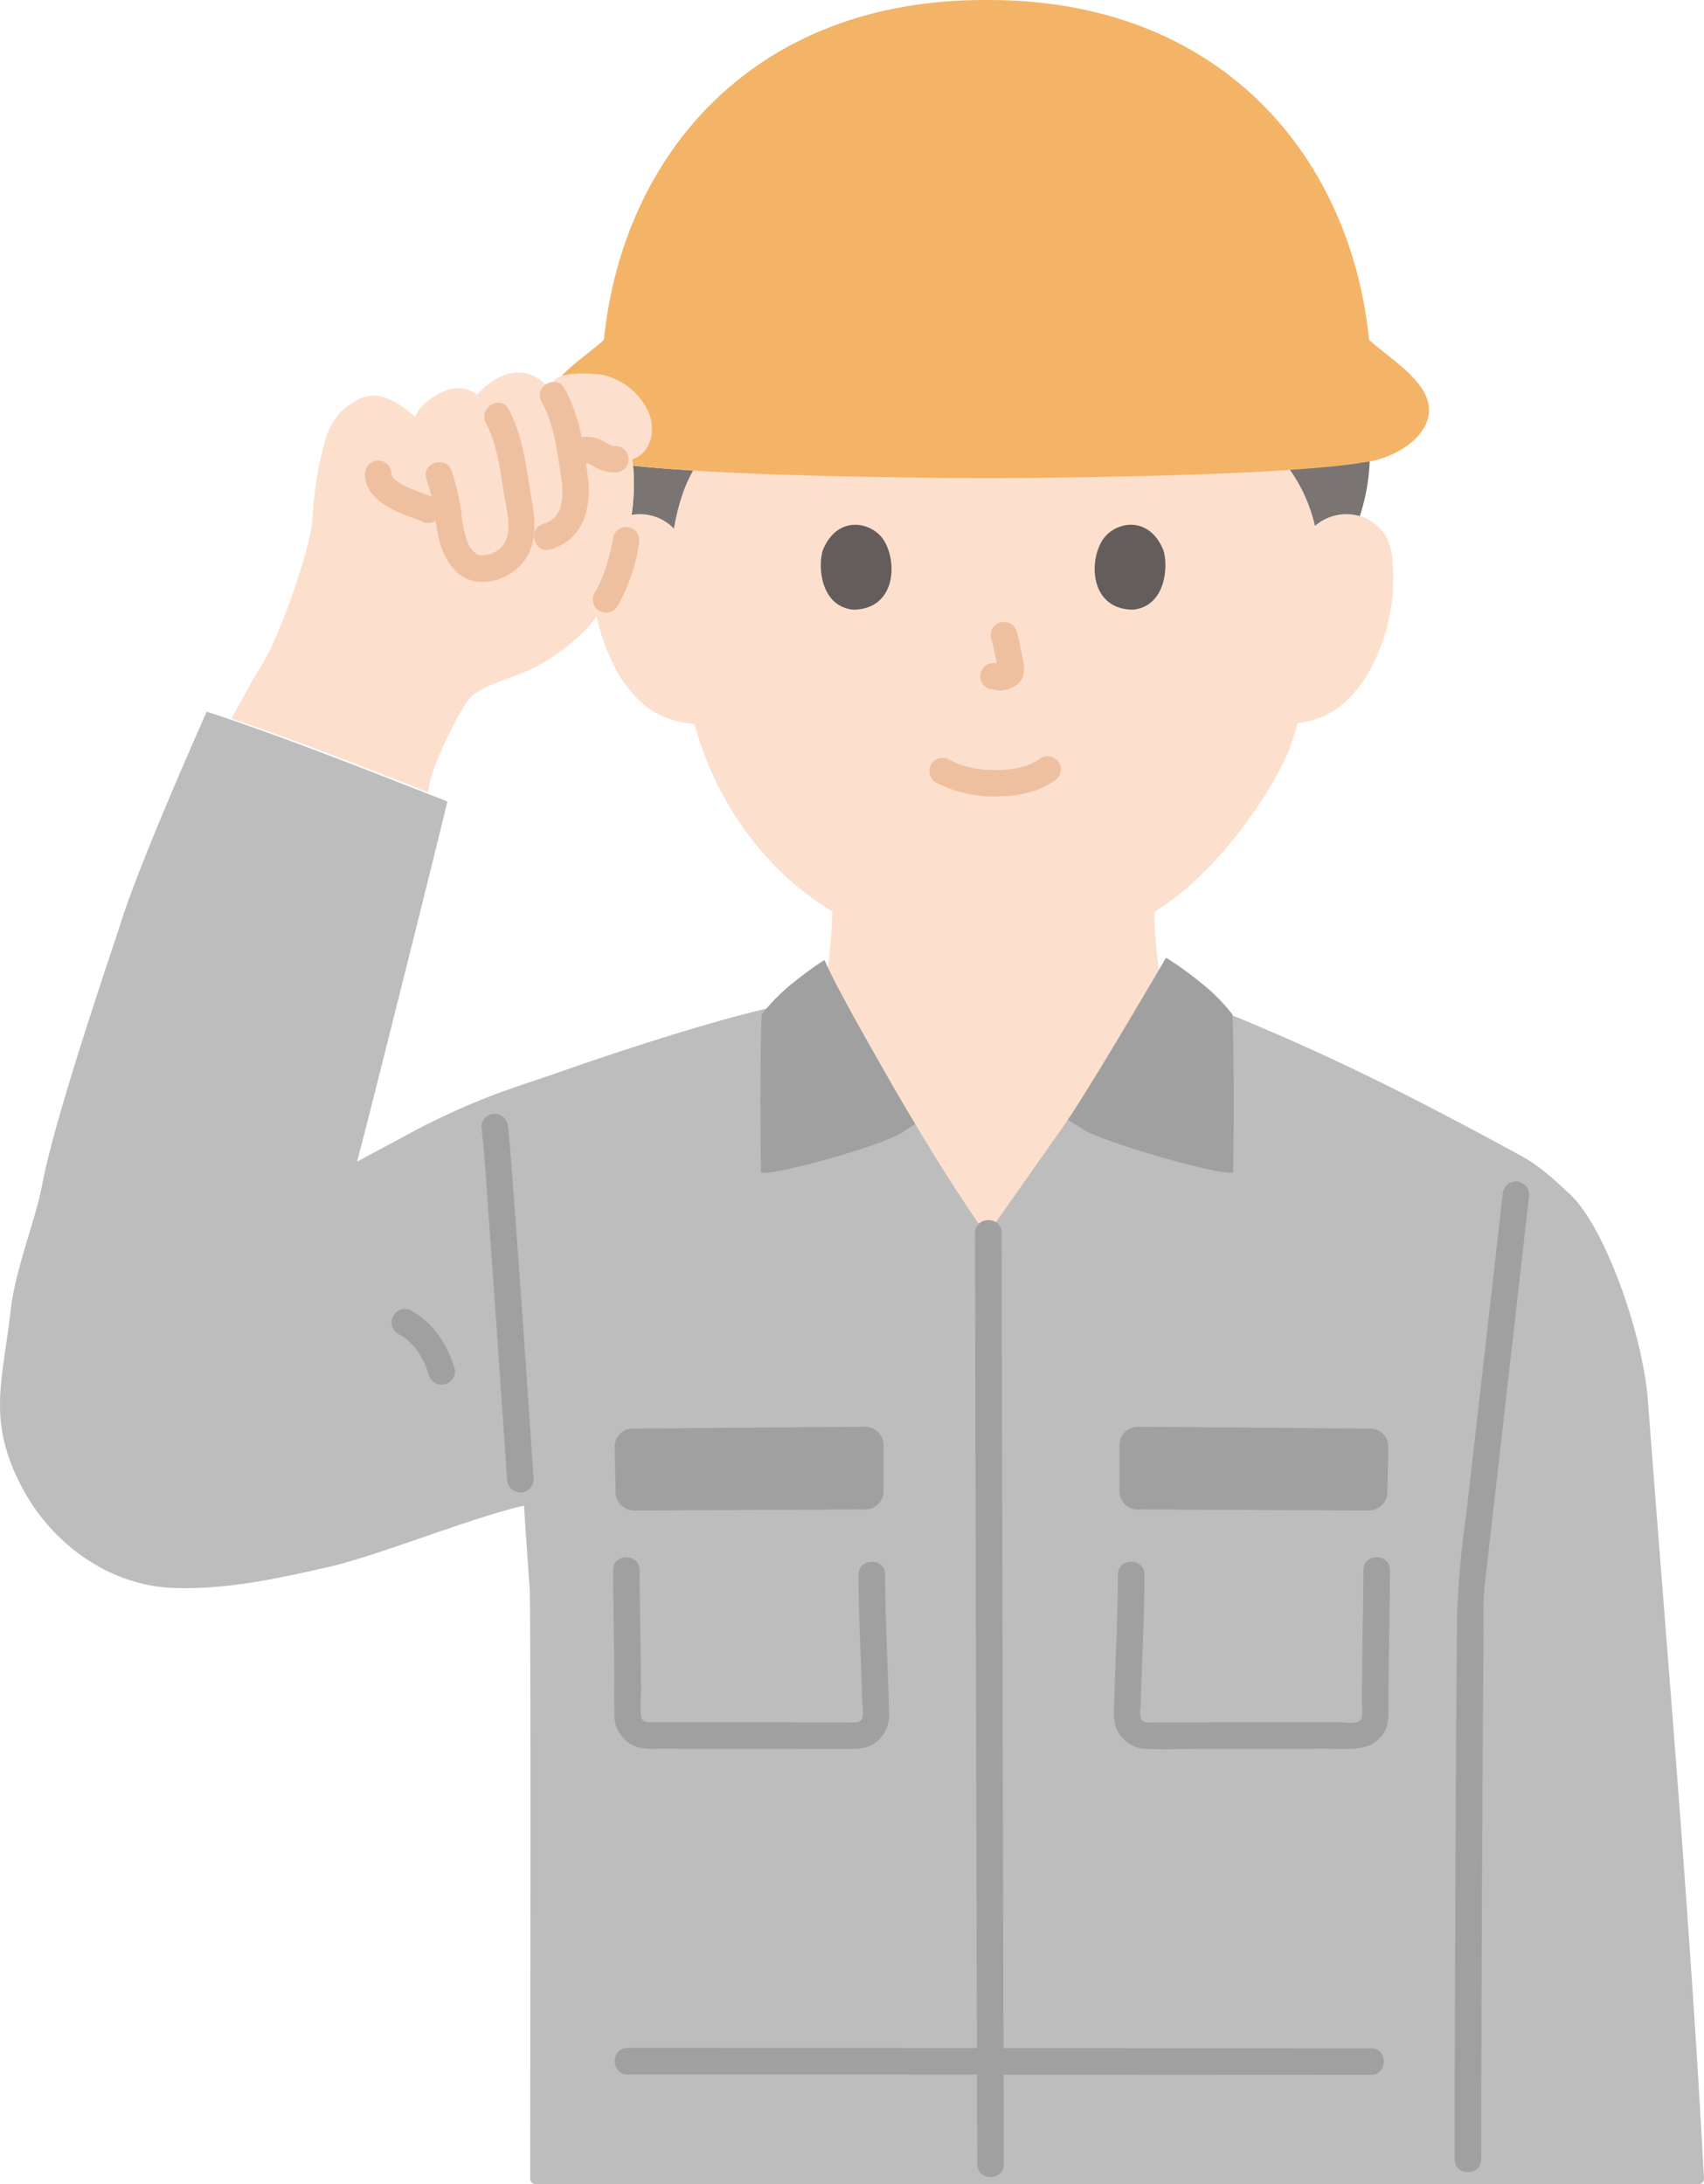 <svg xmlns="http://www.w3.org/2000/svg" width="307.788" height="394.496" viewBox="0 0 307.788 394.496"><defs><style>.a{fill:#fce0cd;}.b{fill:#7a7473;}.c{fill:#f4b467;}.d{fill:#bdbdbd;}.e{fill:#a0a0a0;}.f{fill:#efc0a0;}.g{fill:#645d5c;}</style></defs><path class="a" d="M237.523,94.989a8.664,8.664,0,0,1,6.933-2.029,8.185,8.185,0,0,1,5.882,3.911,11.549,11.549,0,0,1,1.211,4.654,34.666,34.666,0,0,1-3.534,18.375,22.044,22.044,0,0,1-5.7,7.477,14.613,14.613,0,0,1-6.793,3.062s-.423.065-1.165.185c-.556,2.084-1.182,3.839-1.489,4.771-1.852,5.028-11.68,21.645-24.364,29.3a80.014,80.014,0,0,0,1.445,14.032c.819,4.674.563,8.852,7.061,11.2,0,0-.8,37.634-37.573,37.634s-41.988-36-41.988-36c.8-.34,4-1.47,4.43-1.63,6.15-2.23,6.25-6.08,6.94-10.46.04-.24.08-.49.12-.74q.33-1.92.6-3.99c.43-3.341.71-6.852.81-10.1a53.217,53.217,0,0,1-13.667-11.923,58.931,58.931,0,0,1-11.234-21.93l-2.215-.34a14.613,14.613,0,0,1-6.793-3.062,22.031,22.031,0,0,1-5.7-7.477,34.677,34.677,0,0,1-3.535-18.375,11.566,11.566,0,0,1,1.212-4.654,8.185,8.185,0,0,1,5.882-3.911,8.664,8.664,0,0,1,6.933,2.029s5.461-45.8,56.424-45.8C236.329,49.189,237.523,94.989,237.523,94.989Z"/><path class="b" d="M123.254,89.335a24.748,24.748,0,0,1,1.94-4.344c-4.217-.26-7.888-.555-10.845-.888a39.475,39.475,0,0,1-.26,8.893l.216-.036a8.565,8.565,0,0,1,7.425,2.518A39.748,39.748,0,0,1,123.254,89.335Z"/><path class="b" d="M241.477,83.338a44.368,44.368,0,0,0-8.465,1.535,28.87,28.87,0,0,1,4.511,10.116,8.664,8.664,0,0,1,6.933-2.029,7.819,7.819,0,0,1,1.157.263,35.946,35.946,0,0,0,1.787-9.867A29.433,29.433,0,0,0,241.477,83.338Z"/><path class="c" d="M178.183,0C136.409-.2,112.51,27.7,109.076,61.38c-3.395,3.184-10.925,7.48-10.82,12.769s7.066,8.937,11.856,9.368c10.192,1.8,39.157,2.749,68.076,2.858,28.92-.109,57.885-1.062,68.077-2.858,4.79-.431,11.75-4.079,11.856-9.368S250.7,64.564,247.3,61.38C243.867,27.7,219.966-.2,178.183,0Z"/><path class="d" d="M179.894,220.732c2.8-3.919,10.666-15.172,12.415-17.646,3.071-4.345,10.7-17.154,15.521-25.352l12.857,4.879c20.974,8.507,36.386,16.534,54.305,26.278,3.141,1.709,5.979,4.381,8.593,6.82,6.3,5.879,13.152,25.2,14.067,37.233,3.817,50.155,7.535,92.437,10.134,140.493a1,1,0,0,1-.991,1.059H96.763a1,1,0,0,1-1-.994c.016-28.2.123-98.169-.072-106.352-.037-.3-.453-6.362-1.049-15.2-9.5,2.123-26.121,8.989-35.532,11.124-8.941,2.028-18.458,4.107-27.884,3.731-11.49-.458-21.745-7.921-27.1-17.88C-2.493,256.61.5,249.509,1.916,236.738c.84-7.559,4.485-16.219,5.723-22.855,2.3-12.349,12.733-42.636,14.153-47.132,3.359-10.639,13.086-32.659,15.537-38.213,13.6,4.409,30.39,11.1,43.477,16.223-2.324,9.812-11.983,48.165-14.082,56.423-.371,1.46-1.2,4.659-2.226,8.621l11.736-6.29c11.758-5.879,16.105-6.81,26.463-10.449,5.671-1.993,22.956-7.839,34.714-10.638l14.144-3.676c2.935,5.59,7,12.644,8.547,15.363,4.334,7.643,12.562,21.3,17.881,28.577Z"/><path class="e" d="M96.388,267.173c-1.282-18.7-2.519-37.4-3.972-56.087-.195-2.509-.366-5.025-.646-7.526a2.471,2.471,0,0,0-2.4-2.4,2.416,2.416,0,0,0-2.4,2.4c.659,5.9.982,11.855,1.413,17.778q1.075,14.775,2.085,29.556.563,8.139,1.12,16.279a2.457,2.457,0,0,0,2.4,2.4,2.421,2.421,0,0,0,2.4-2.4Z"/><path class="e" d="M271.411,215.782c-.841,7.62-1.724,15.235-2.591,22.852q-2,17.6-4.016,35.193a169.953,169.953,0,0,0-1.6,17.44c-.141,12.805-.2,25.612-.264,38.418q-.138,27.022-.189,54.046,0,3.137-.008,6.273c0,3.089,4.8,3.094,4.8,0q.025-27.015.166-54.03.1-20.907.266-41.815a71.485,71.485,0,0,1,.167-7.664c.366-3.079.715-6.16,1.068-9.24q1.969-17.153,3.918-34.307,1.493-13.109,2.976-26.219c.035-.316.071-.631.106-.947a2.415,2.415,0,0,0-2.4-2.4,2.455,2.455,0,0,0-2.4,2.4Z"/><path class="e" d="M176.118,222.692q0,7.9.026,15.809.03,15.355.066,30.711.043,19.536.092,39.071.051,20.7.105,41.4.049,18.608.1,37.216l.012,3.991c.009,3.088,4.809,3.094,4.8,0q-.054-18.129-.1-36.257-.054-20.616-.1-41.231-.05-19.84-.095-39.681-.036-16.053-.07-32.108-.018-9-.031-17.994c0-.31,0-.62,0-.93,0-3.089-4.8-3.094-4.8,0Z"/><path class="e" d="M216.987,177.563a58.919,58.919,0,0,0-6.371-4.588c-3.678,6.315-13.533,23.071-17.724,29.266,1.8,1.127,2.918,1.839,2.918,1.839,3.411,2.165,24.3,8.281,26.922,7.694.154-7.7.155-23.376-.125-28.555A32.652,32.652,0,0,0,216.987,177.563Z"/><path class="e" d="M143.8,177.077a59.569,59.569,0,0,1,5.126-3.694c2.163,5.073,9.056,16.995,11.175,20.732,1.4,2.476,3.216,5.582,5.206,8.9l-2.672,1.7c-3.412,2.165-22.553,7.651-25.177,7.064-.155-7.7-.155-23.376.125-28.555A34.4,34.4,0,0,1,143.8,177.077Z"/><path class="e" d="M71.922,240.9a12.662,12.662,0,0,1,1.214.755,2.587,2.587,0,0,0,.27.2c-.143-.075-.42-.333-.12-.089q.28.229.548.474a12.547,12.547,0,0,1,.913.932c.144.162.28.33.418.5.309.373-.338-.469-.058-.073.062.088.127.175.19.263a15.959,15.959,0,0,1,1.345,2.316c.095.2.184.4.274.6.2.436-.164-.412-.062-.145.039.1.083.2.123.308.177.457.337.92.485,1.387a2.4,2.4,0,0,0,4.629-1.276c-1.342-4.219-3.779-8.11-7.746-10.292a2.4,2.4,0,1,0-2.423,4.145Z"/><path class="e" d="M205.785,257.7c10.472.05,31.705.264,41.461.32a3.314,3.314,0,0,1,3.534,3.1c-.052,2.7-.139,5.872-.187,8.684a3.376,3.376,0,0,1-3.63,3.009c-7.052,0-33.227-.176-41.234-.176a3.313,3.313,0,0,1-3.52-3.057v-8.822A3.334,3.334,0,0,1,205.785,257.7Z"/><path class="e" d="M246.263,283.584c-.007,5.057-.139,10.114-.194,15.17-.034,3.125-.065,6.249-.059,9.374,0,.918.361,2.461-.76,2.858-.983.347-2.54.062-3.586.063q-10.573.01-21.146.024l-10.012.011-1.95,0a5.625,5.625,0,0,1-1.77-.058c-1.249-.449-.762-2.33-.734-3.345.208-7.758.66-15.522.671-23.284,0-3.089-4.8-3.094-4.8,0-.011,7.43-.432,14.863-.644,22.289-.057,2.014-.35,4.159.6,6.016a6.111,6.111,0,0,0,5.39,3.183c3.213.1,6.445-.006,9.659-.01l23.038-.026c3.542,0,7.845.654,9.993-2.888.974-1.607.847-3.416.846-5.211q0-2.425.02-4.85c.049-6.439.224-12.879.233-19.318,0-3.089-4.8-3.093-4.8,0Z"/><path class="e" d="M156.014,257.7c-10.472.05-31.705.264-41.461.32a3.315,3.315,0,0,0-3.534,3.1c.052,2.7.139,5.872.188,8.684a3.375,3.375,0,0,0,3.63,3.009c7.051,0,33.227-.176,41.233-.176a3.313,3.313,0,0,0,3.52-3.057v-8.822A3.334,3.334,0,0,0,156.014,257.7Z"/><path class="e" d="M110.737,283.584c.007,5.6.155,11.192.21,16.788.031,3.119-.041,6.248.033,9.366a6.1,6.1,0,0,0,3.277,5.459c1.621.819,3.451.65,5.211.651l22.509.026,10.513.011c1.827,0,3.641.109,5.273-.879a6.244,6.244,0,0,0,2.824-5.748c-.193-8.284-.7-16.572-.711-24.859,0-3.089-4.8-3.094-4.8,0,.01,6.855.383,13.714.593,20.564q.039,1.278.074,2.556a10.477,10.477,0,0,1,.049,2.686c-.3,1.1-1.547.882-2.427.881l-9.336-.01-21.61-.025-4.335,0c-.955,0-2.086.139-2.3-1.03a23.213,23.213,0,0,1,0-3.866q-.007-2.409-.031-4.82c-.054-5.915-.213-11.831-.22-17.747,0-3.088-4.8-3.094-4.8,0Z"/><path class="e" d="M113.361,374.678q10.071,0,20.142.006l30.165.017,33.548.02,29.764.017q9.668.006,19.335.009h1.317c3.089,0,3.094-4.8,0-4.8q-8.771,0-17.542-.007l-28.832-.017-33.47-.02-30.941-.017q-10.889-.006-21.778-.008h-1.708c-3.088,0-3.093,4.8,0,4.8Z"/><path class="a" d="M49.925,114.832C53,107.7,56.39,97.069,56.473,93.422a61.648,61.648,0,0,1,2.043-13.028c.979-3.84,2.508-6.419,6.452-8.357C68.5,70.3,72.185,72.832,75,75.29c.8-2.373,4.264-4.557,6.66-5.086a6.03,6.03,0,0,1,4.518,1.061l1.288-1.3c4.572-3.939,8.844-3.16,11.359-.139l.2.238,1.2-1.487c1.113-1.377,6.718-1.276,8.831-.82a11.955,11.955,0,0,1,8.113,6.756c1.25,2.994.6,7.134-2.861,8.437l-.086.031c1.1,7.732-1.393,16.834-1.872,18.53a27.947,27.947,0,0,1-6.356,12,35.189,35.189,0,0,1-9.816,7.211c-3.417,1.745-7.579,2.5-10.7,4.8-2.112,1.551-7.465,12.939-7.966,16.363,0,0-.067.461-.174,1.206-10.977-4.3-24.3-9.561-35.539-13.292l3.765-6.87,2.31-3.8C48.505,117.981,49.206,116.5,49.925,114.832Z"/><path class="f" d="M97.81,72.572c2.3,4.066,2.848,9.046,3.553,13.6.514,3.323.493,7.37-3.2,8.442-2.962.858-1.7,5.491,1.276,4.628,5.656-1.639,7.408-7.1,6.813-12.479-.614-5.549-1.509-11.7-4.292-16.61-1.522-2.688-5.67-.272-4.145,2.423Z"/><path class="f" d="M111.144,80.549a4.711,4.711,0,0,1-.732-.025l.638.086a4.1,4.1,0,0,1-1.009-.275l.573.242c-.677-.291-1.267-.743-1.937-1.046a6.814,6.814,0,0,0-2.15-.606,6.271,6.271,0,0,0-2,.151,2.4,2.4,0,0,0-.574,4.387,2.652,2.652,0,0,0,1.85.242c.118-.024.236-.045.356-.062l-.638.086a3.908,3.908,0,0,1,1,0l-.638-.086a3.715,3.715,0,0,1,.881.253l-.573-.242c.594.261,1.12.647,1.7.936a6.577,6.577,0,0,0,3.247.763,2.523,2.523,0,0,0,1.7-.7,2.4,2.4,0,0,0,0-3.394,2.412,2.412,0,0,0-1.7-.7Z"/><path class="f" d="M110.779,96.945a33.359,33.359,0,0,1-.987,4.365c-.309,1.04-.652,2.071-1.054,3.079-.027.068-.183.566-.1.239.076-.287-.039.085-.068.148q-.172.39-.361.772c-.25.511-.522,1.011-.811,1.5a2.4,2.4,0,0,0,4.145,2.423,32.086,32.086,0,0,0,3.86-11.252,2.62,2.62,0,0,0-.242-1.85,2.4,2.4,0,0,0-4.386.574Z"/><path class="f" d="M76.985,86.437a38.8,38.8,0,0,1,1.58,6.36,27.551,27.551,0,0,0,1.012,5.637c1.063,3.274,3.233,6.337,6.921,6.658a9.567,9.567,0,0,0,8.936-4.954c2.022-3.964.8-8.4.161-12.552-.728-4.723-1.478-9.346-3.692-13.643-1.416-2.747-5.559-.321-4.145,2.423,2,3.876,2.552,8.239,3.209,12.5.486,3.154,2.055,8.051-.823,10.349a4.955,4.955,0,0,1-3.684,1.034,4.047,4.047,0,0,1-2.033-2.452,20.092,20.092,0,0,1-1.1-5.425,44.039,44.039,0,0,0-1.711-7.207c-.842-2.967-5.474-1.706-4.628,1.276Z"/><path class="f" d="M65.924,85.583c.02,4.62,5.026,6.615,8.655,7.956.39.144.782.286,1.17.434.165.063.329.13.494.2.256.1-.673-.306-.287-.119.066.032.134.062.2.095A2.4,2.4,0,0,0,78.58,90c-1.378-.673-2.865-1.109-4.282-1.688a2.446,2.446,0,0,0-.277-.114,2.731,2.731,0,0,0,.342.144l-.139-.061c-.2-.088-.4-.178-.6-.272-.394-.187-.783-.387-1.16-.606q-.255-.148-.5-.309a3.05,3.05,0,0,0-.512-.358c.129.045.495.395.192.143-.071-.058-.141-.119-.209-.18a5.719,5.719,0,0,1-.413-.411c-.018-.02-.192-.235-.2-.232.013-.006.328.459.246.315-.028-.049-.066-.093-.1-.14-.109-.164-.186-.342-.285-.511-.037-.063.221.638.106.226-.026-.093-.055-.185-.077-.28-.009-.041-.015-.083-.025-.123-.073-.28.062.374.05.387a1.643,1.643,0,0,0-.015-.346,2.4,2.4,0,0,0-4.8,0Z"/><path class="f" d="M169.049,141.332a22.7,22.7,0,0,0,10.935,2.521c3.867-.025,7.83-.763,10.934-3.182a2.412,2.412,0,0,0,0-3.394,2.461,2.461,0,0,0-3.394,0c.7-.543.046-.051-.132.063-.225.144-.456.277-.692.4-.142.074-.922.418-.375.2-.314.126-.632.243-.955.346a17.276,17.276,0,0,1-5.746.768,18.079,18.079,0,0,1-5.485-.738c-.349-.1-.69-.229-1.035-.348-.113-.039-.222-.089-.334-.13.594.219.084.037-.031-.017-.428-.2-.849-.412-1.268-.633a2.451,2.451,0,0,0-3.283.861,2.425,2.425,0,0,0,.861,3.284Z"/><path class="f" d="M179,115.271a52.575,52.575,0,0,1,1.236,5.655l-.086-.638a3.393,3.393,0,0,1,.021.78l.086-.638a1.836,1.836,0,0,1-.086.351l.242-.573a1.419,1.419,0,0,1-.124.226l.376-.486a1.179,1.179,0,0,1-.185.182l.486-.375a3.616,3.616,0,0,1-.448.237l.573-.242a3.253,3.253,0,0,1-.755.22l.638-.086a2.942,2.942,0,0,1-.708,0l.638.086c-.267-.037-.53-.1-.8-.138a2.649,2.649,0,0,0-1.849.242,2.4,2.4,0,0,0-.861,3.283,2.3,2.3,0,0,0,1.434,1.1c.564.076,1.111.221,1.684.246a5.291,5.291,0,0,0,2.425-.568,3.391,3.391,0,0,0,1.913-2.249,5.854,5.854,0,0,0-.027-2.479c-.308-1.821-.729-3.627-1.2-5.414A2.4,2.4,0,0,0,179,115.271Z"/><path class="g" d="M148.615,99.39c-.944,3.069-.329,10.128,5.485,10.729,7.683-.046,8.092-8.581,5.506-12.593C157.488,94.24,151.261,92.874,148.615,99.39Z"/><path class="g" d="M210.146,99.391c.944,3.068.329,10.127-5.484,10.728-7.684-.046-8.093-8.581-5.507-12.594C201.273,94.24,207.5,92.874,210.146,99.391Z"/></svg>